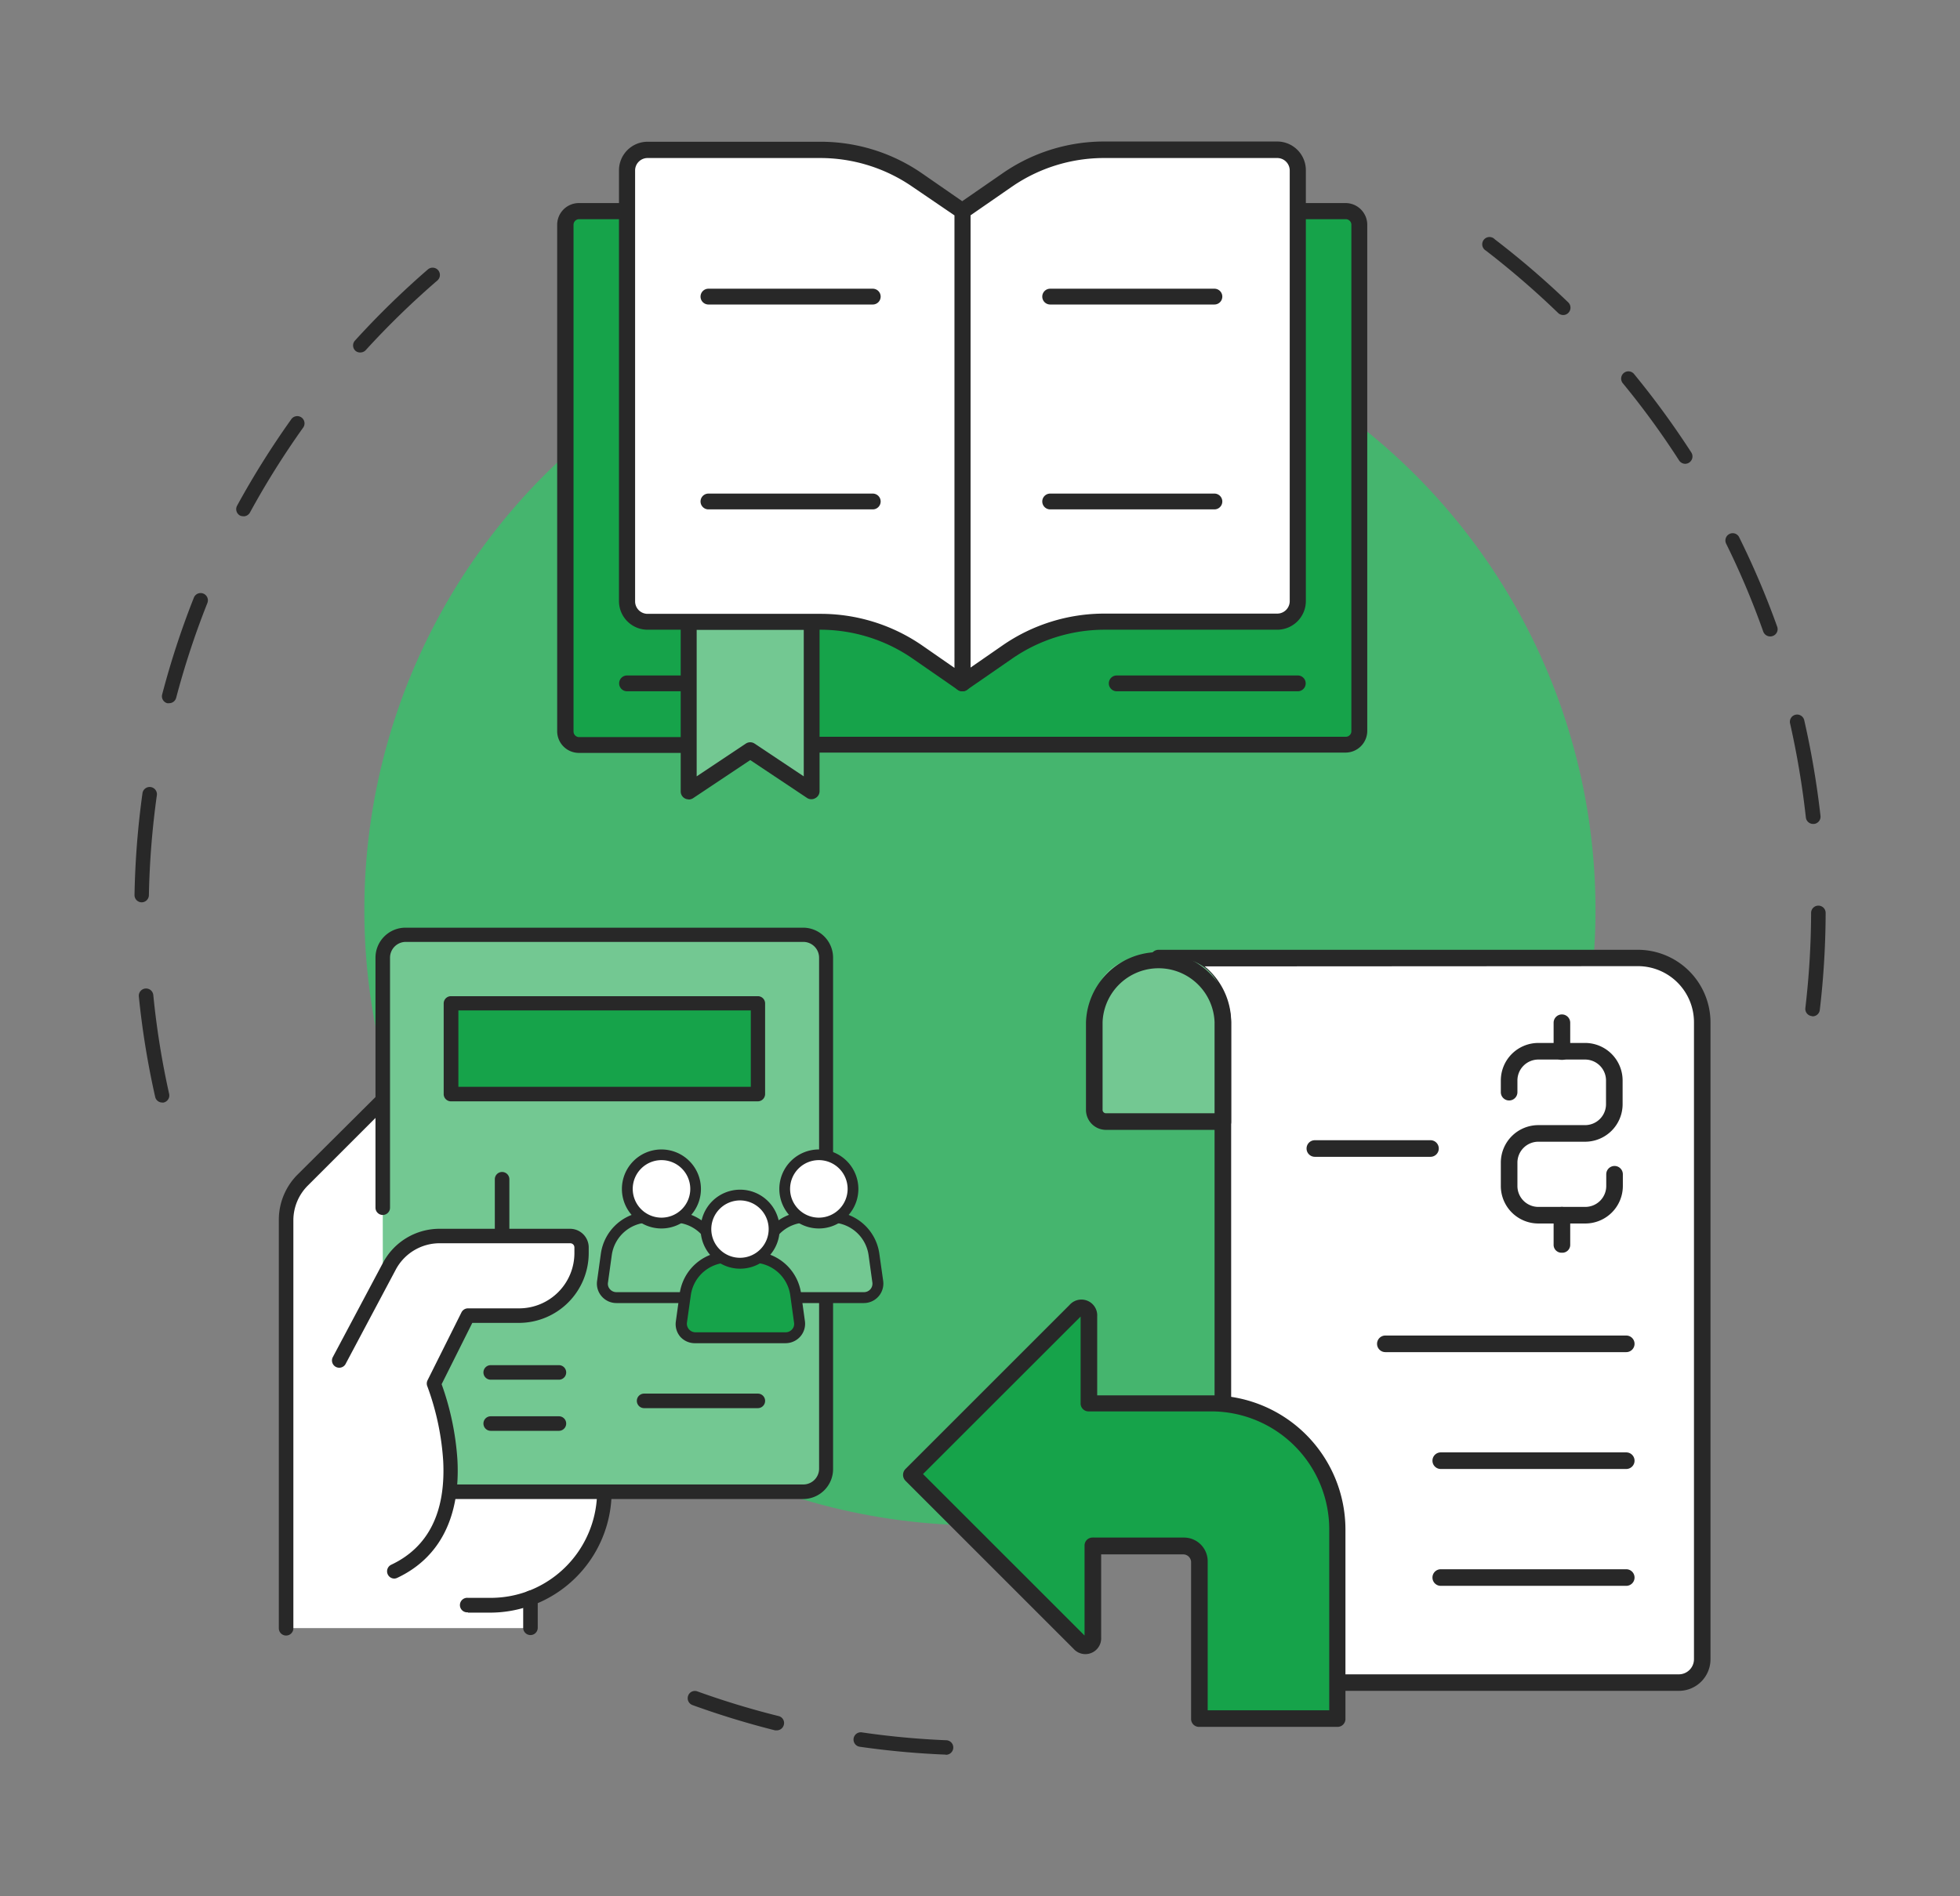 <svg id="Capa_1" data-name="Capa 1" xmlns="http://www.w3.org/2000/svg" viewBox="0 0 248 240"><rect x="0" y="0" width="248" height="240" fill="#808080" stroke="none"/><defs><style>.cls-1{fill:#282828;}.cls-2{fill:#45b56e;}.cls-3{fill:#16a34a;}.cls-4{fill:#73c892;}.cls-5{fill:#fff;}</style></defs><title>Mesa de trabajo 1cards</title><path class="cls-1" d="M229.35,128.63a.91.91,0,0,0,.91-.81,106.94,106.94,0,0,0,.74-12.28.92.92,0,0,0-.92-.92h0a.92.92,0,0,0-.92.91,105.27,105.27,0,0,1-.73,12.07.92.92,0,0,0,.81,1Zm.08-24.35h.1a.92.92,0,0,0,.82-1,110.09,110.09,0,0,0-2.06-12.13.92.92,0,0,0-1.1-.69.91.91,0,0,0-.69,1.1,108.63,108.63,0,0,1,2,11.92A.92.92,0,0,0,229.43,104.28ZM224,80.55a.85.85,0,0,0,.31-.06.91.91,0,0,0,.56-1.17A106.19,106.19,0,0,0,220.06,68a.91.91,0,0,0-1.23-.42.92.92,0,0,0-.42,1.23,101.77,101.77,0,0,1,4.7,11.14A.94.94,0,0,0,224,80.55ZM213.23,58.7a.93.93,0,0,0,.78-1.42,108.33,108.33,0,0,0-7.25-9.94.92.92,0,1,0-1.42,1.17,103.3,103.3,0,0,1,7.12,9.77A.93.93,0,0,0,213.23,58.7ZM197.79,39.87a.9.9,0,0,0,.66-.28.93.93,0,0,0,0-1.3,109.51,109.51,0,0,0-9.31-8A.92.92,0,1,0,188,31.71a109.09,109.09,0,0,1,9.15,7.9A.93.93,0,0,0,197.79,39.87Z"/><path class="cls-1" d="M119.7,222.09a.92.92,0,0,0,0-1.84,103,103,0,0,1-10.69-1,.92.92,0,0,0-.26,1.82,106.53,106.53,0,0,0,10.87,1ZM98.29,219a.92.92,0,0,0,.89-.7.9.9,0,0,0-.67-1.11,105.58,105.58,0,0,1-10.27-3.12.9.9,0,0,0-1.17.55.92.92,0,0,0,.55,1.18A108.48,108.48,0,0,0,98.07,219Z"/><path class="cls-1" d="M20.5,139.54a.76.76,0,0,0,.21,0,.92.92,0,0,0,.69-1.1,104.84,104.84,0,0,1-2-12.47.92.92,0,1,0-1.83.18,106.35,106.35,0,0,0,2.07,12.7A.91.91,0,0,0,20.5,139.54ZM17.92,114.2a.92.92,0,0,0,.92-.9,105.9,105.9,0,0,1,1-12.6.92.92,0,1,0-1.82-.25,107.34,107.34,0,0,0-1,12.82.91.91,0,0,0,.9.93ZM21.4,89a.92.92,0,0,0,.89-.68,105.24,105.24,0,0,1,3.95-12,.92.92,0,1,0-1.71-.68,107,107,0,0,0-4,12.21A.91.91,0,0,0,21.16,89,1,1,0,0,0,21.4,89Zm9.41-23.65a.94.94,0,0,0,.81-.47,106.21,106.21,0,0,1,6.71-10.72.92.92,0,1,0-1.5-1.06A108.58,108.58,0,0,0,30,64a.92.92,0,0,0,.37,1.25A.87.87,0,0,0,30.81,65.33ZM45.6,44.61a.93.93,0,0,0,.68-.3,106.12,106.12,0,0,1,9.06-8.81.92.92,0,1,0-1.2-1.4,108.44,108.44,0,0,0-9.22,9,.91.91,0,0,0,.06,1.3A.89.89,0,0,0,45.6,44.61Z"/><circle class="cls-2" cx="123.99" cy="115.17" r="77.89"/><path class="cls-3" d="M87.13,94.27H73.28a1.73,1.73,0,0,1-1.73-1.73V28.45a1.73,1.73,0,0,1,1.73-1.73h97A1.74,1.74,0,0,1,172,28.45V92.54a1.74,1.74,0,0,1-1.73,1.73H102.72"/><path class="cls-1" d="M73.28,95.29H87.13a1,1,0,1,0,0-2H73.28a.71.71,0,0,1-.71-.71V28.45a.71.71,0,0,1,.71-.71h97a.71.71,0,0,1,.71.71V92.54a.71.71,0,0,1-.71.71H102.72a1,1,0,1,0,0,2h67.55A2.75,2.75,0,0,0,173,92.54V28.45a2.75,2.75,0,0,0-2.75-2.75h-97a2.75,2.75,0,0,0-2.75,2.75V92.54A2.75,2.75,0,0,0,73.28,95.29Z"/><path class="cls-1" d="M141.3,87.49h22.91a1,1,0,1,0,0-2H141.3a1,1,0,1,0,0,2Z"/><path class="cls-1" d="M79.34,87.49h7.79a1,1,0,1,0,0-2H79.34a1,1,0,1,0,0,2Z"/><polygon class="cls-4" points="87.13 100.17 94.93 94.97 102.72 100.17 102.72 78.68 87.13 78.68 87.13 100.17"/><path class="cls-1" d="M87.13,101.19a1.06,1.06,0,0,0,.57-.17l7.23-4.82,7.23,4.82a1,1,0,0,0,1,0,1,1,0,0,0,.54-.9V78.68a1,1,0,0,0-1-1H87.13a1,1,0,0,0-1,1v21.49a1,1,0,0,0,1,1ZM101.7,79.7V98.26l-6.21-4.14a1,1,0,0,0-1.13,0l-6.21,4.14V79.7Z"/><path class="cls-5" d="M121.77,86.47l5.7-3.94a21.62,21.62,0,0,1,12.32-3.85h21.82a2.6,2.6,0,0,0,2.6-2.6V21.53a2.6,2.6,0,0,0-2.6-2.6H139.79a21.62,21.62,0,0,0-12.32,3.85l-5.7,3.94Z"/><path class="cls-1" d="M121.77,87.49a1,1,0,0,0,.58-.18l5.7-3.94a20.55,20.55,0,0,1,11.74-3.67h21.82a3.63,3.63,0,0,0,3.62-3.62V21.53a3.63,3.63,0,0,0-3.62-3.62H139.79a22.54,22.54,0,0,0-12.9,4l-5.7,3.94a1,1,0,0,0-.44.84V86.47a1,1,0,0,0,.55.91A1,1,0,0,0,121.77,87.49ZM161.61,20a1.58,1.58,0,0,1,1.58,1.58V76.08a1.58,1.58,0,0,1-1.58,1.58H139.79a22.62,22.62,0,0,0-12.9,4l-4.1,2.84V27.26l5.26-3.64A20.55,20.55,0,0,1,139.79,20Z"/><path class="cls-5" d="M121.77,86.47l-5.69-3.94a21.65,21.65,0,0,0-12.33-3.85H81.94a2.59,2.59,0,0,1-2.6-2.6V21.53a2.59,2.59,0,0,1,2.6-2.6h21.81a21.65,21.65,0,0,1,12.33,3.85l5.69,3.94Z"/><path class="cls-1" d="M121.77,87.49a1,1,0,0,0,.48-.11,1,1,0,0,0,.54-.91V26.72a1,1,0,0,0-.44-.84l-5.69-3.94a22.57,22.57,0,0,0-12.91-4H81.94a3.62,3.62,0,0,0-3.62,3.62V76.08a3.62,3.62,0,0,0,3.62,3.62h21.81a20.56,20.56,0,0,1,11.75,3.67l5.69,3.94A1,1,0,0,0,121.77,87.49Zm-1-60.23V84.53l-4.09-2.84a22.62,22.62,0,0,0-12.91-4H81.94a1.58,1.58,0,0,1-1.58-1.58V21.53A1.58,1.58,0,0,1,81.94,20h21.81a20.56,20.56,0,0,1,11.75,3.67Z"/><path class="cls-1" d="M89.64,38.54h20.79a1,1,0,0,0,0-2H89.64a1,1,0,0,0,0,2Z"/><path class="cls-1" d="M89.64,64.47h20.79a1,1,0,0,0,0-2H89.64a1,1,0,0,0,0,2Z"/><path class="cls-1" d="M132.88,38.54h20.78a1,1,0,1,0,0-2H132.88a1,1,0,1,0,0,2Z"/><path class="cls-1" d="M132.88,64.47h20.78a1,1,0,1,0,0-2H132.88a1,1,0,1,0,0,2Z"/><path class="cls-5" d="M154.73,142v71h57.7a3,3,0,0,0,3-3V129.39a8.14,8.14,0,0,0-8.14-8.13H146.6a8.13,8.13,0,0,1,8.13,8.13"/><path class="cls-1" d="M154.73,214h57.7a4,4,0,0,0,4-4V129.39a9.2,9.2,0,0,0-9.19-9.18H146.6a1,1,0,1,0,0,2.1,7.09,7.09,0,0,1,7.08,7.08V213A1,1,0,0,0,154.73,214Zm52.52-91.72a7.1,7.1,0,0,1,7.09,7.08V210a1.92,1.92,0,0,1-1.91,1.91H155.78V129.39a9.13,9.13,0,0,0-3.35-7.08Z"/><path class="cls-4" d="M138.46,121.26h15.2a1.07,1.07,0,0,1,1.07,1.07v13.74a5.9,5.9,0,0,1-5.9,5.9h-4.48a5.9,5.9,0,0,1-5.9-5.9V121.26A0,0,0,0,1,138.46,121.26Z" transform="translate(293.19 263.22) rotate(180)"/><path class="cls-1" d="M139.94,143h14.79a1,1,0,0,0,1.05-1.05V129.39a9.19,9.19,0,0,0-18.37,0v11.1A2.53,2.53,0,0,0,139.94,143Zm13.74-2.1H139.94a.43.43,0,0,1-.43-.43v-11.1a7.09,7.09,0,0,1,14.17,0Z"/><path class="cls-1" d="M194.67,154.85h5.92a4.75,4.75,0,0,0,4.75-4.75v-1.48a1.05,1.05,0,0,0-2.1,0v1.48a2.65,2.65,0,0,1-2.65,2.65h-5.92A2.65,2.65,0,0,1,192,150.1v-2.95a2.65,2.65,0,0,1,2.64-2.65h5.92a4.75,4.75,0,0,0,4.75-4.75v-3a4.75,4.75,0,0,0-4.75-4.75h-5.92a4.75,4.75,0,0,0-4.74,4.75v1.48a1,1,0,1,0,2.1,0v-1.48a2.65,2.65,0,0,1,2.64-2.65h5.92a2.65,2.65,0,0,1,2.65,2.65v3a2.65,2.65,0,0,1-2.65,2.65h-5.92a4.75,4.75,0,0,0-4.74,4.75v2.95A4.75,4.75,0,0,0,194.67,154.85Z"/><path class="cls-1" d="M197.63,134.14a1,1,0,0,0,1.05-1v-3.7a1,1,0,0,0-2.1,0v3.7A1,1,0,0,0,197.63,134.14Z"/><path class="cls-1" d="M197.63,158.55a1,1,0,0,0,1.05-1.05v-3.7a1,1,0,1,0-2.1,0v3.7A1,1,0,0,0,197.63,158.55Z"/><path class="cls-1" d="M166.37,146.41H181a1.05,1.05,0,0,0,0-2.1H166.37a1.05,1.05,0,0,0,0,2.1Z"/><path class="cls-1" d="M175.29,171.13h30.48a1.05,1.05,0,0,0,0-2.1H175.29a1.05,1.05,0,1,0,0,2.1Z"/><path class="cls-1" d="M182.3,185.92h23.47a1.05,1.05,0,0,0,0-2.1H182.3a1.05,1.05,0,0,0,0,2.1Z"/><path class="cls-1" d="M182.3,200.71h23.47a1,1,0,0,0,0-2.1H182.3a1.05,1.05,0,1,0,0,2.1Z"/><path class="cls-3" d="M151.76,217.51V197.6a2,2,0,0,0-2-2H138.28v11.55a1,1,0,0,1-1.7.7l-21.27-21.27,20.77-20.76a1,1,0,0,1,1.7.7v11.1h15.48a16,16,0,0,1,16,16v23.91Z"/><path class="cls-1" d="M151.76,218.56h17.48a1,1,0,0,0,1-1.05V193.6a17,17,0,0,0-17-17H138.83v-10a2,2,0,0,0-3.5-1.44l-20.76,20.76a1.06,1.06,0,0,0,0,1.49l21.26,21.26a2,2,0,0,0,3.5-1.44v-10.5h10.44a1,1,0,0,1,.94.95v19.91A1,1,0,0,0,151.76,218.56Zm16.43-2.1H152.81V197.6a3,3,0,0,0-3-3H138.52a1,1,0,0,0-.24,0,1,1,0,0,0-1.05,1V207l-20.44-20.44,19.94-19.93v11a1,1,0,0,0,1.05,1h15.48a14.94,14.94,0,0,1,14.93,14.93Z"/><path class="cls-5" d="M36.2,206.06V154.39a7.2,7.2,0,0,1,2.11-5.09l10.12-10.11,28,49.61h0a14.39,14.39,0,0,1-9.35,13.48h0v3.78"/><path class="cls-1" d="M36.2,207a.92.92,0,0,0,.92-.92V154.39A6.22,6.22,0,0,1,39,150l9.26-9.26L75.55,189a13.53,13.53,0,0,1-8.75,12.38.92.92,0,0,0-.6.86v3.78a.92.92,0,1,0,1.84,0V202.9a15.37,15.37,0,0,0,9.35-14.1.89.89,0,0,0-.12-.45l-28-49.62a.93.93,0,0,0-1.45-.19L37.66,148.65a8.09,8.09,0,0,0-2.38,5.74v51.67A.92.92,0,0,0,36.2,207Z"/><path class="cls-1" d="M59.21,204.1h2.88a15.21,15.21,0,0,0,5.35-1,.92.92,0,1,0-.64-1.72,13.45,13.45,0,0,1-4.71.85H59.21a.92.92,0,1,0,0,1.83Z"/><path class="cls-4" d="M48.43,152.85V121.21a2.87,2.87,0,0,1,2.87-2.88h50.34a2.88,2.88,0,0,1,2.88,2.88v64.72a2.87,2.87,0,0,1-2.88,2.87h-46a7.19,7.19,0,0,1-7.19-7.19V173.7"/><path class="cls-1" d="M55.62,189.72h46a3.79,3.79,0,0,0,3.79-3.79V121.21a3.8,3.8,0,0,0-3.79-3.8H51.3a3.8,3.8,0,0,0-3.79,3.8v31.64a.92.92,0,1,0,1.84,0V121.21a2,2,0,0,1,1.95-2h50.34a2,2,0,0,1,2,2v64.72a2,2,0,0,1-2,1.95h-46a6.27,6.27,0,0,1-6.27-6.27V173.7a.92.92,0,1,0-1.84,0v7.91A8.12,8.12,0,0,0,55.62,189.72Z"/><rect class="cls-3" x="57.06" y="126.96" width="38.83" height="11.51" transform="translate(152.94 265.43) rotate(180)"/><path class="cls-1" d="M57.06,139.39H95.89a.93.93,0,0,0,.92-.92V127a.92.92,0,0,0-.92-.92H57.06a.92.92,0,0,0-.92.92v11.51A.92.92,0,0,0,57.06,139.39ZM95,137.55H58v-9.67H95Z"/><path class="cls-1" d="M81.5,178.22H95.89a.92.92,0,0,0,0-1.84H81.5a.92.92,0,0,0,0,1.84Z"/><path class="cls-1" d="M62.09,181.09h8.63a.92.92,0,0,0,0-1.84H62.09a.92.92,0,0,0,0,1.84Z"/><path class="cls-1" d="M62.09,174.62h8.63a.92.92,0,0,0,0-1.84H62.09a.92.92,0,0,0,0,1.84Z"/><path class="cls-1" d="M63.53,157.36a.92.92,0,0,0,.92-.92v-7.19a.92.92,0,1,0-1.84,0v7.19A.92.92,0,0,0,63.53,157.36Z"/><path class="cls-5" d="M42.89,172.24l6.38-12a7.2,7.2,0,0,1,6.35-3.81H72.16a1.44,1.44,0,0,1,1.43,1.44v.72a7.91,7.91,0,0,1-7.91,7.91H59.21l-4.31,8.63s7.19,18-5,23.73"/><path class="cls-1" d="M49.87,199.79a.92.92,0,0,0,.39-.09c5.36-2.52,8-7.67,7.62-14.9a35,35,0,0,0-2-9.61l3.88-7.76h5.9a8.84,8.84,0,0,0,8.83-8.83v-.72a2.36,2.36,0,0,0-2.35-2.36H55.62a8.1,8.1,0,0,0-7.16,4.3l-6.38,12a.92.92,0,0,0,1.62.86l6.38-12a6.29,6.29,0,0,1,5.54-3.33H72.16a.53.53,0,0,1,.52.52v.72a7,7,0,0,1-7,7H59.21a.92.92,0,0,0-.82.51l-4.31,8.63a.93.93,0,0,0,0,.75,33.3,33.3,0,0,1,2,9.46c.32,6.48-1.89,10.89-6.58,13.1a.92.92,0,0,0,.4,1.75Z"/><path class="cls-4" d="M78,164.23h11.4a1.77,1.77,0,0,0,1.76-2l-.48-3.47a5.46,5.46,0,0,0-5.4-4.7H82.12a5.45,5.45,0,0,0-5.4,4.7l-.49,3.47A1.77,1.77,0,0,0,78,164.23Z"/><path class="cls-1" d="M78,164.92h11.4a2.47,2.47,0,0,0,2.44-2.8l-.48-3.47a6.17,6.17,0,0,0-6.08-5.3H82.12a6.18,6.18,0,0,0-6.09,5.3l-.48,3.47a2.43,2.43,0,0,0,.58,1.95A2.47,2.47,0,0,0,78,164.92Zm7.28-10.19A4.78,4.78,0,0,1,90,158.84l.49,3.47a1.09,1.09,0,0,1-.26.86,1.07,1.07,0,0,1-.82.37H78a1.07,1.07,0,0,1-.82-.37,1,1,0,0,1-.25-.86l.48-3.47a4.79,4.79,0,0,1,4.72-4.11Z"/><circle class="cls-5" cx="83.69" cy="150.47" r="4.32"/><path class="cls-1" d="M83.69,155.48a5,5,0,1,0-5-5A5,5,0,0,0,83.69,155.48Zm0-8.65a3.64,3.64,0,1,1-3.63,3.64A3.64,3.64,0,0,1,83.69,146.83Z"/><path class="cls-4" d="M97.9,164.23h11.41a1.77,1.77,0,0,0,1.75-2l-.48-3.47a5.45,5.45,0,0,0-5.4-4.7H102a5.46,5.46,0,0,0-5.4,4.7l-.48,3.47A1.77,1.77,0,0,0,97.9,164.23Z"/><path class="cls-1" d="M97.9,164.92h11.41a2.47,2.47,0,0,0,2.44-2.8l-.49-3.47a6.17,6.17,0,0,0-6.08-5.3H102a6.17,6.17,0,0,0-6.08,5.3l-.49,3.47a2.47,2.47,0,0,0,.59,1.95A2.43,2.43,0,0,0,97.9,164.92Zm7.28-10.19a4.79,4.79,0,0,1,4.72,4.11l.48,3.47a1.07,1.07,0,0,1-1.07,1.23H97.9a1.07,1.07,0,0,1-.81-.37,1.09,1.09,0,0,1-.26-.86l.48-3.47a4.8,4.8,0,0,1,4.72-4.11Z"/><circle class="cls-5" cx="103.61" cy="150.47" r="4.32"/><path class="cls-1" d="M103.61,155.48a5,5,0,1,0-5-5A5,5,0,0,0,103.61,155.48Zm0-8.65a3.64,3.64,0,1,1-3.64,3.64A3.64,3.64,0,0,1,103.61,146.83Z"/><path class="cls-3" d="M88,169.32h11.4a1.77,1.77,0,0,0,1.76-2l-.49-3.48a5.43,5.43,0,0,0-5.39-4.69H92.07a5.45,5.45,0,0,0-5.4,4.69l-.48,3.48A1.77,1.77,0,0,0,88,169.32Z"/><path class="cls-1" d="M88,170h11.4a2.5,2.5,0,0,0,1.86-.84,2.45,2.45,0,0,0,.58-2l-.48-3.47a6.16,6.16,0,0,0-6.08-5.29H92.07A6.16,6.16,0,0,0,86,163.74l-.48,3.47a2.45,2.45,0,0,0,.58,2A2.48,2.48,0,0,0,88,170Zm7.28-10.19a4.78,4.78,0,0,1,4.71,4.11l.48,3.47a1,1,0,0,1-.25.86,1.07,1.07,0,0,1-.82.37H88a1.09,1.09,0,0,1-1.08-1.23l.49-3.47a4.78,4.78,0,0,1,4.71-4.11Z"/><circle class="cls-5" cx="93.65" cy="155.56" r="4.32" transform="translate(-33.23 25.68) rotate(-13.28)"/><path class="cls-1" d="M93.65,160.57a5,5,0,1,0-5-5A5,5,0,0,0,93.65,160.57Zm0-8.64A3.63,3.63,0,1,1,90,155.56,3.64,3.64,0,0,1,93.65,151.93Z"/></svg>